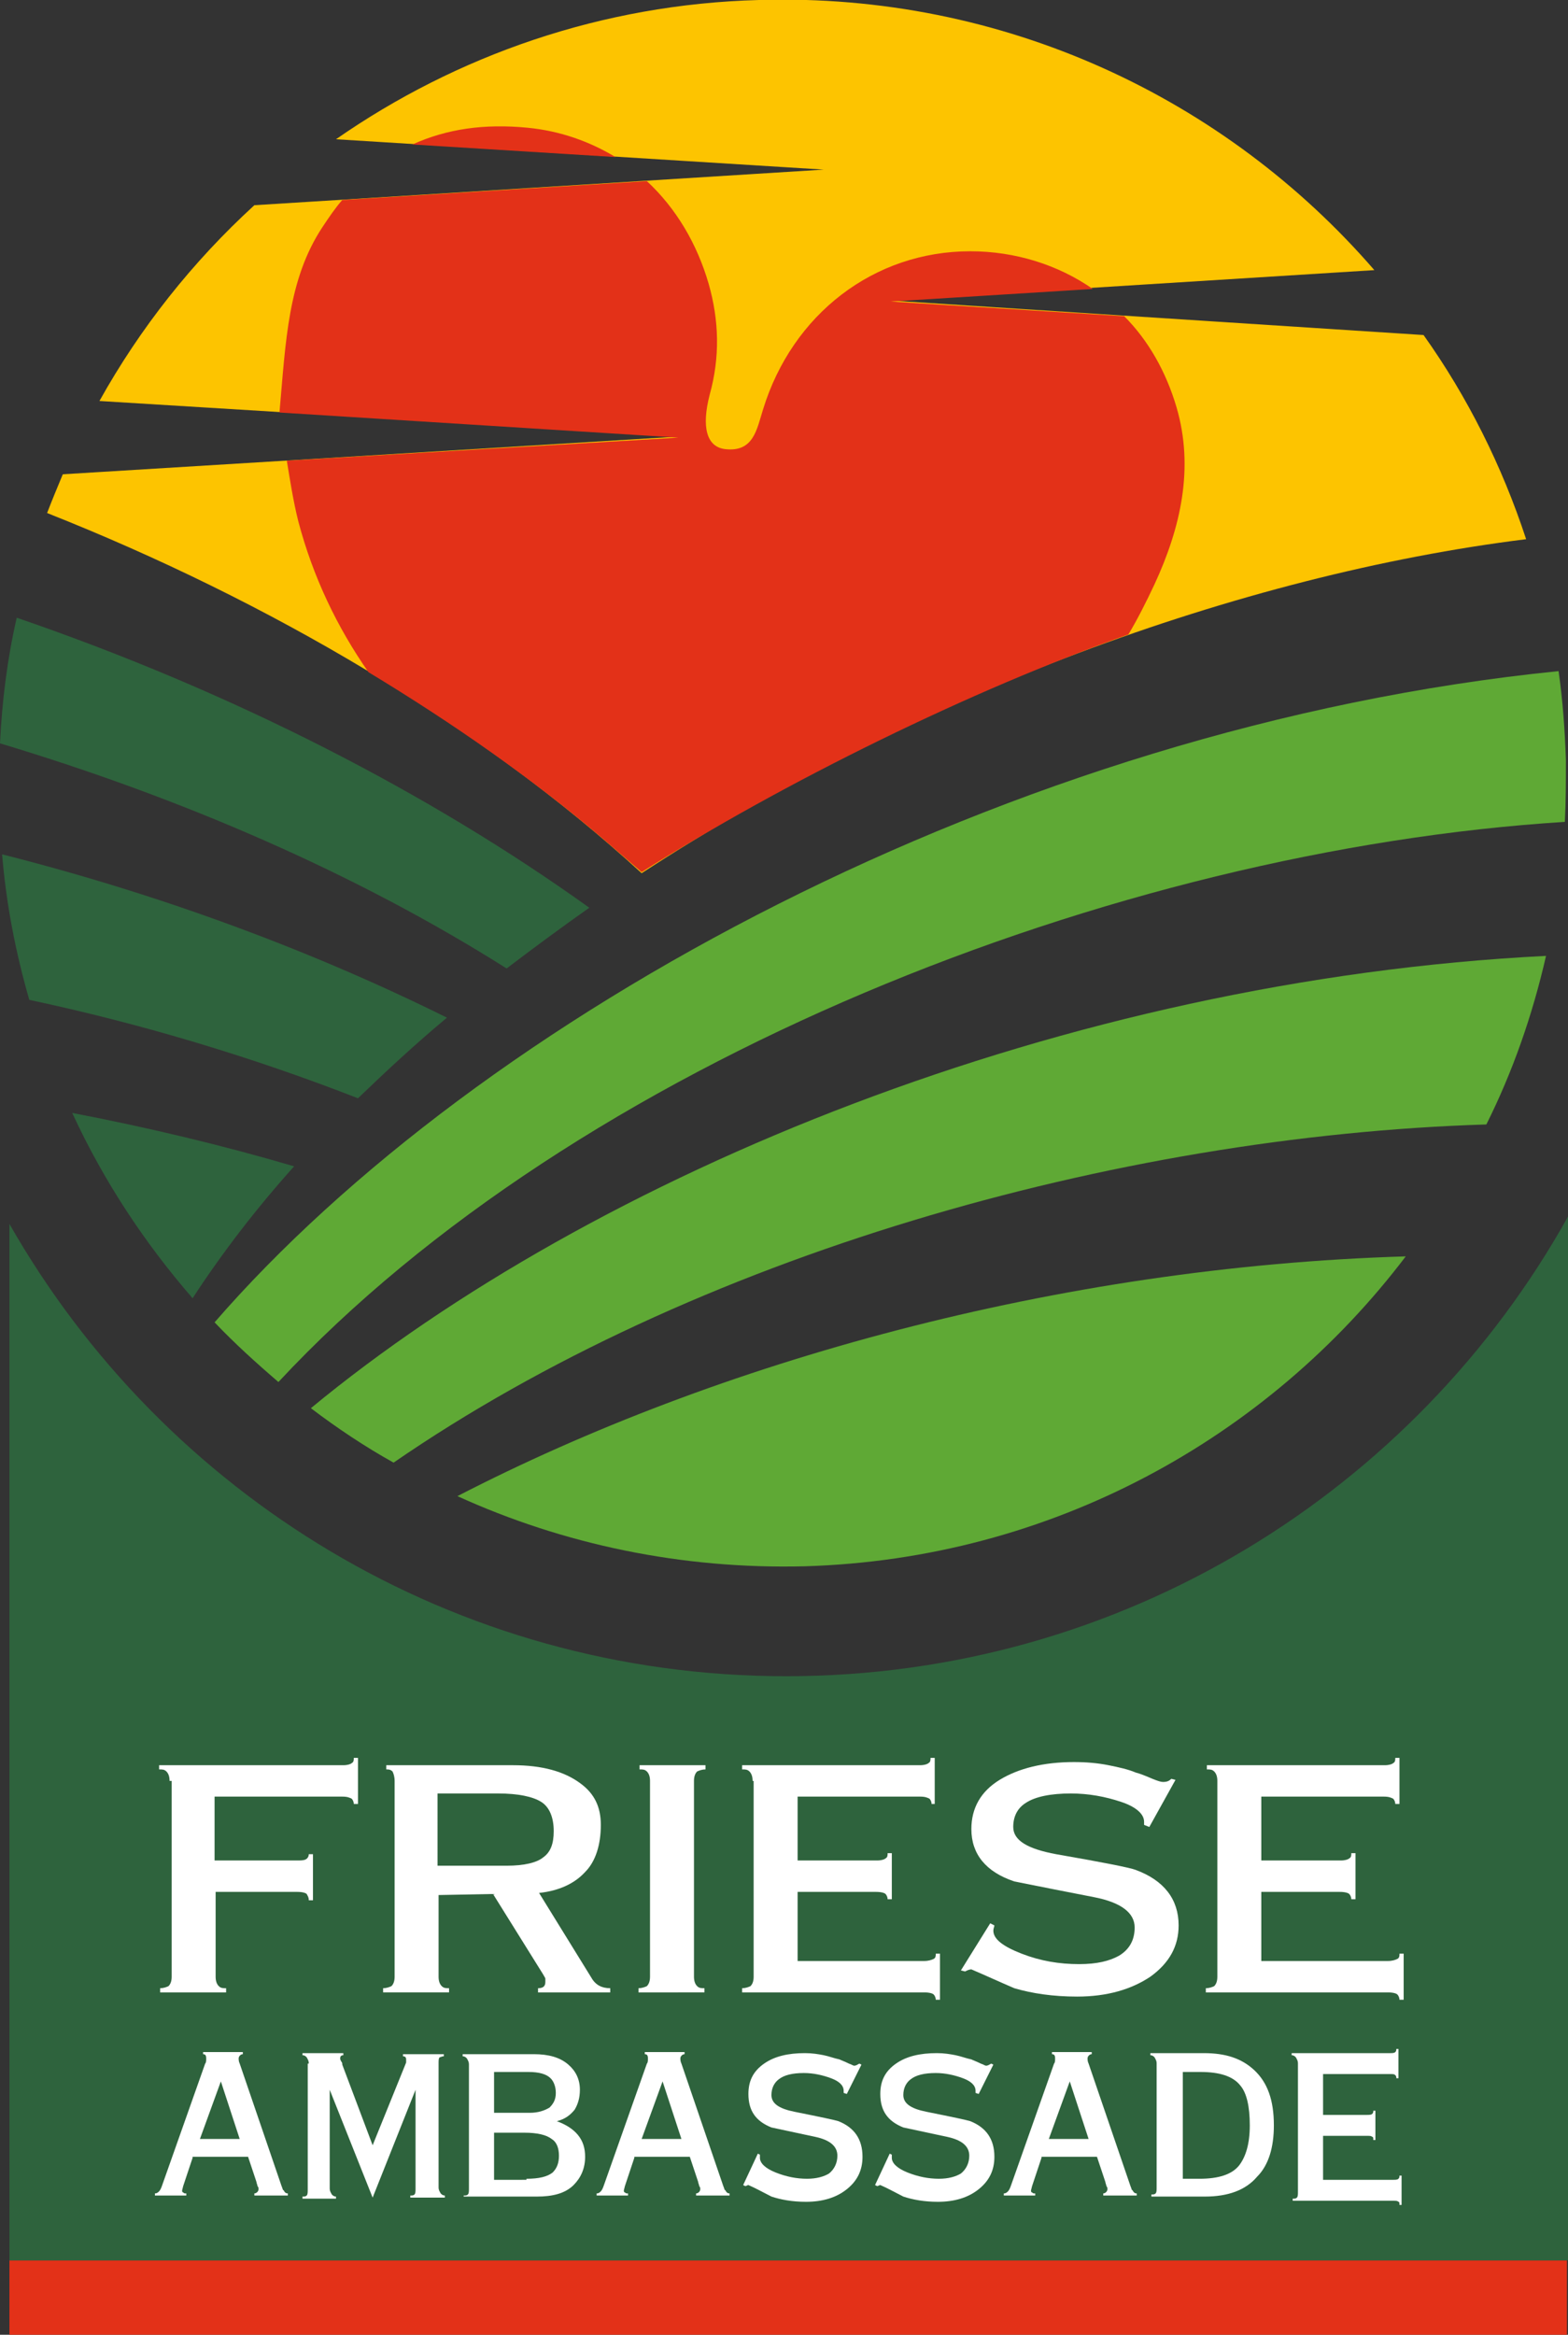 <?xml version="1.0" encoding="utf-8"?>
<!-- Generator: Adobe Illustrator 28.0.0, SVG Export Plug-In . SVG Version: 6.00 Build 0)  -->
<svg version="1.1" id="Laag_1" xmlns="http://www.w3.org/2000/svg" xmlns:xlink="http://www.w3.org/1999/xlink" x="0px" y="0px"
	 viewBox="0 0 149.8 223" style="enable-background:new 0 0 149.8 223;" xml:space="preserve">
<rect x="0" y="0" width="149.8" height="223" fill="#333333" stroke="none"/>
<style type="text/css">
	.st0{fill:#E33118;}
	.st1{fill:#2E633D;}
	.st2{fill:#5FA935;}
	.st3{fill:#FDC400;}
	.st4{fill:#FFFFFF;}
</style>
<g>
	<rect x="0.9" y="215.9" class="st0" width="148.8" height="7.1"/>
	<path class="st1" d="M75.1,160.1c-31.8,0-59.5-17.4-74.2-43.2L0.9,131v84.9h148.9v-99.7C135.2,142.4,107.2,160.1,75.1,160.1"/>
	<path class="st2" d="M149.5,78.5c0.1-2,0.1-3.9,0.1-5.9c-0.1-2.9-0.3-5.7-0.7-8.5C96.2,69.4,45.6,97.4,20.5,126.3
		c1.9,2,4,3.9,6.1,5.7C55,101.5,106.5,81.2,149.5,78.5"/>
	<path class="st1" d="M56.3,86.7C41.1,75.8,22.3,66.1,1.6,59C0.7,62.9,0.2,66.9,0,71c17.3,5.2,34,12.4,48.4,21.5
		C50.9,90.6,53.6,88.6,56.3,86.7"/>
	<path class="st1" d="M6.9,106.3c3,6.5,6.9,12.4,11.5,17.7c2.8-4.3,6.1-8.6,9.7-12.6C21.3,109.4,14.2,107.7,6.9,106.3"/>
	<path class="st1" d="M42.7,97.2C30,90.9,15.6,85.5,0.2,81.6c0.4,4.8,1.3,9.4,2.6,13.9c10.8,2.3,21.4,5.5,31.4,9.4
		C36.9,102.3,39.7,99.7,42.7,97.2"/>
	<path class="st2" d="M147.7,91.3c-46,2.3-91,20.9-118,43.2c2.5,1.9,5.2,3.7,7.9,5.2c28.6-19.7,68.9-31.2,104.4-32.3
		C144.5,102.4,146.4,97,147.7,91.3"/>
	<path class="st2" d="M43.7,142.9c10.1,4.6,21.4,7,33.2,6.7c23.5-0.7,44.2-12.2,57.4-29.6C101,121,68.5,130.1,43.7,142.9"/>
	<path class="st3" d="M85,28.7l46.3-2.9C117.1,9.4,95.9-0.7,72.5,0c-15,0.4-28.9,5.3-40.4,13.3l46.6,2.9l-54.4,3.4
		c-5.9,5.4-10.9,11.7-14.8,18.7l55.3,3.4L6,45.3c-0.5,1.2-1,2.4-1.5,3.7c21.2,8.4,41.3,20.2,56.8,34.4
		c25.9-16.9,57.1-28.5,84.5-31.9c-2.3-7-5.6-13.6-9.8-19.5L85,28.7z"/>
	<path class="st0" d="M61.3,83.3c13.6-8.6,31.5-17.4,46.5-22.7c0.9-1.5,1.7-3.1,2.5-4.8c2.5-5.4,3.8-11.1,2.1-16.9
		c-1-3.4-2.7-6.4-5-8.7l-22.3-1.4l19.3-1.2c-3.3-2.3-7.4-3.6-11.7-3.6c-9.2,0-17,6-19.8,15.1c-0.6,1.9-0.9,4.1-3.6,3.8
		c-1.8-0.2-2.3-2.1-1.5-5.2c1-3.6,0.9-7.1-0.1-10.6c-1.1-3.8-3.1-7.2-5.9-9.8l-29.1,1.8c-0.7,0.8-1.3,1.7-1.9,2.6
		c-3.3,5-3.5,10.9-4.1,17.7l38.1,2.4L27.4,44c0.3,1.8,0.6,3.8,1.1,5.8c1.4,5.3,3.7,10.1,6.7,14.4c8.1,4.9,15.7,10.2,22.5,16
		L61.3,83.3z"/>
	<path class="st0" d="M58.8,15c-2.5-1.5-5.3-2.5-8.4-2.8c-4.1-0.4-7.7,0.1-11,1.6L58.8,15z"/>
	<path class="st4" d="M16.2,170.1c0-0.4-0.1-0.7-0.3-0.9c-0.2-0.2-0.4-0.2-0.7-0.2v-0.4h17.6c0.4,0,0.7-0.1,0.8-0.2
		c0.2-0.1,0.2-0.3,0.2-0.5h0.4v4.4h-0.4c0-0.2-0.1-0.4-0.2-0.5c-0.2-0.1-0.4-0.2-0.9-0.2H20.5l0,6.1h7.9c0.3,0,0.6,0,0.8-0.1
		c0.2-0.1,0.3-0.3,0.3-0.5h0.4v4.4h-0.4c0-0.3-0.1-0.4-0.2-0.6c-0.1-0.1-0.4-0.2-0.9-0.2h-7.8l0,8.1c0,0.4,0.1,0.7,0.3,0.9
		c0.2,0.2,0.4,0.2,0.7,0.2v0.4h-6.3v-0.4c0.3,0,0.6-0.1,0.8-0.2c0.2-0.2,0.3-0.5,0.3-0.9V170.1z"/>
	<path class="st4" d="M41.9,178.2h6.5c1.7,0,2.9-0.3,3.5-0.8c0.7-0.5,1-1.3,1-2.5c0-1.3-0.4-2.3-1.2-2.8c-0.8-0.5-2.2-0.8-4.1-0.8
		h-5.8V178.2z M41.9,181v7.8c0,0.4,0.1,0.7,0.3,0.9c0.2,0.2,0.4,0.2,0.7,0.2v0.4h-6.3v-0.4c0.3,0,0.6-0.1,0.8-0.2
		c0.2-0.2,0.3-0.5,0.3-0.9v-18.7c0-0.4-0.1-0.7-0.2-0.9c-0.2-0.2-0.4-0.2-0.6-0.2v-0.4h12.1c2.8,0,4.9,0.6,6.4,1.7c1.4,1,2,2.3,2,4
		c0,1.9-0.5,3.5-1.5,4.5c-1,1.1-2.5,1.8-4.4,2l5,8.1c0.4,0.7,1,1,1.8,1v0.4h-6.9v-0.4c0.5,0,0.7-0.2,0.7-0.6c0-0.1,0-0.2,0-0.3
		c0-0.1-0.1-0.2-0.2-0.4l-4.8-7.7L41.9,181z"/>
	<path class="st4" d="M66.3,188.8c0,0.4,0.1,0.7,0.3,0.9c0.2,0.2,0.4,0.2,0.7,0.2v0.4H61v-0.4c0.3,0,0.6-0.1,0.8-0.2
		c0.2-0.2,0.3-0.5,0.3-0.9v-18.7c0-0.4-0.1-0.7-0.3-0.9c-0.2-0.2-0.4-0.2-0.7-0.2v-0.4h6.3v0.4c-0.3,0-0.6,0.1-0.8,0.2
		c-0.2,0.2-0.3,0.5-0.3,0.9V188.8z"/>
	<path class="st4" d="M71.9,170.1c0-0.4-0.1-0.7-0.3-0.9c-0.2-0.2-0.4-0.2-0.7-0.2v-0.4h17c0.4,0,0.7-0.1,0.8-0.2
		c0.2-0.1,0.2-0.3,0.2-0.5h0.4v4.4H89c0-0.2-0.1-0.4-0.2-0.5c-0.2-0.1-0.4-0.2-0.9-0.2H76.2l0,6.1h7.6c0.4,0,0.7-0.1,0.8-0.2
		c0.2-0.1,0.2-0.3,0.2-0.5h0.4v4.4h-0.4c0-0.2-0.1-0.4-0.2-0.5c-0.1-0.1-0.4-0.2-0.9-0.2h-7.5l0,6.6h12.1c0.4,0,0.7-0.1,0.9-0.2
		c0.2-0.1,0.2-0.3,0.2-0.5h0.4v4.4h-0.4c0-0.2-0.1-0.4-0.2-0.5c-0.1-0.1-0.4-0.2-0.9-0.2H70.9v-0.4c0.3,0,0.6-0.1,0.8-0.2
		c0.2-0.2,0.3-0.5,0.3-0.9V170.1z"/>
	<path class="st4" d="M94.6,183.7l0.4,0.2c0,0.1-0.1,0.3-0.1,0.5c0,0.8,0.9,1.5,2.7,2.2c1.8,0.7,3.6,1,5.5,1c1.7,0,2.9-0.3,3.8-0.8
		c1-0.6,1.5-1.5,1.5-2.7c0-1.4-1.3-2.4-3.9-2.9c-2.6-0.5-5.1-1-7.6-1.5c-2.7-0.9-4.1-2.6-4.1-5c0-2,0.9-3.6,2.7-4.7
		c1.8-1.1,4.2-1.7,7.1-1.7c1.2,0,2.3,0.1,3.3,0.3c1,0.2,1.9,0.4,2.6,0.7c0.4,0.1,0.9,0.3,1.6,0.6c0.5,0.2,0.8,0.3,1,0.3
		c0.4,0,0.6-0.1,0.8-0.3l0.4,0.1l-2.5,4.5l-0.5-0.2l0-0.3c0-0.7-0.7-1.4-2.2-1.9c-1.5-0.5-3.1-0.8-4.8-0.8c-1.9,0-3.4,0.3-4.3,0.9
		c-0.8,0.5-1.2,1.3-1.2,2.3c0,1.3,1.4,2.1,4.1,2.6c4.6,0.8,7.1,1.3,7.6,1.5c2.7,1,4.1,2.8,4.1,5.3c0,2-0.9,3.6-2.7,4.9
		c-1.8,1.2-4.1,1.9-7,1.9c-2.3,0-4.3-0.3-6-0.8c-1.4-0.6-2.7-1.2-4.1-1.8c-0.2,0-0.4,0.1-0.6,0.2l-0.4-0.1L94.6,183.7z"/>
	<path class="st4" d="M116.3,170.1c0-0.4-0.1-0.7-0.3-0.9c-0.2-0.2-0.4-0.2-0.7-0.2v-0.4h17c0.4,0,0.7-0.1,0.8-0.2
		c0.2-0.1,0.2-0.3,0.2-0.5h0.4v4.4h-0.4c0-0.2-0.1-0.4-0.2-0.5c-0.2-0.1-0.4-0.2-0.9-0.2h-11.7l0,6.1h7.6c0.4,0,0.7-0.1,0.8-0.2
		c0.2-0.1,0.2-0.3,0.2-0.5h0.4v4.4h-0.4c0-0.2-0.1-0.4-0.2-0.5c-0.1-0.1-0.4-0.2-0.9-0.2h-7.5l0,6.6h12.1c0.4,0,0.7-0.1,0.9-0.2
		c0.2-0.1,0.2-0.3,0.2-0.5h0.4v4.4h-0.4c0-0.2-0.1-0.4-0.2-0.5c-0.1-0.1-0.4-0.2-0.9-0.2h-17.4v-0.4c0.3,0,0.6-0.1,0.8-0.2
		c0.2-0.2,0.3-0.5,0.3-0.9V170.1z"/>
	<path class="st4" d="M19.1,204.3l3.8,0l-1.8-5.5L19.1,204.3z M18.4,206.1l-0.9,2.7l-0.1,0.4c0,0.1,0,0.2,0.1,0.2
		c0.1,0.1,0.1,0.1,0.3,0.1v0.2h-3v-0.2c0.2,0,0.3-0.1,0.4-0.2c0.1-0.1,0.2-0.3,0.3-0.6l4.1-11.6c0.1-0.1,0.1-0.3,0.1-0.5
		c0-0.3-0.1-0.4-0.3-0.4v-0.2h3.8v0.2c-0.2,0-0.4,0.2-0.4,0.4c0,0.1,0,0.3,0.1,0.5l4,11.7c0.1,0.2,0.1,0.4,0.2,0.4
		c0.1,0.2,0.2,0.3,0.4,0.3v0.2h-3.2v-0.2c0.2,0,0.4-0.2,0.4-0.4c0-0.1,0-0.2-0.1-0.3c0-0.1-0.1-0.3-0.1-0.4l-0.8-2.4H18.4z"/>
	<path class="st4" d="M29.5,197.1c0-0.3-0.1-0.4-0.2-0.6c-0.1-0.1-0.2-0.2-0.4-0.2v-0.2h3.9v0.2c-0.2,0-0.3,0.1-0.3,0.3
		c0,0.1,0,0.1,0.1,0.3c0.1,0.1,0.1,0.2,0.1,0.3l2.9,7.7l3.2-7.9l0-0.3c0-0.2-0.1-0.3-0.3-0.3v-0.2h3.9v0.2c-0.2,0-0.3,0.1-0.4,0.1
		c-0.1,0.1-0.1,0.3-0.1,0.6v11.8c0,0.3,0.1,0.4,0.2,0.6c0.1,0.1,0.2,0.2,0.4,0.2v0.2h-3.3v-0.2c0.2,0,0.3,0,0.4-0.1
		c0.1-0.1,0.1-0.3,0.1-0.6v-9.4l-4.1,10.3l-4.1-10.3l0,9.4c0,0.3,0.1,0.4,0.2,0.6c0.1,0.1,0.2,0.2,0.4,0.2v0.2h-3.2v-0.2
		c0.2,0,0.3,0,0.4-0.1c0.1-0.1,0.1-0.3,0.1-0.6V197.1z"/>
	<path class="st4" d="M50.3,208.1c1.2,0,2-0.2,2.5-0.6c0.4-0.4,0.6-0.9,0.6-1.6c0-0.7-0.2-1.3-0.7-1.6c-0.5-0.4-1.4-0.6-2.6-0.6
		h-2.9v4.5H50.3z M47.2,197.9v3.9h3.4c0.8,0,1.4-0.2,1.9-0.5c0.4-0.4,0.6-0.8,0.6-1.4c0-0.6-0.2-1.1-0.5-1.4
		c-0.4-0.4-1.1-0.6-2.1-0.6H47.2z M44.3,209.9v-0.2c0.2,0,0.3,0,0.4-0.1c0.1-0.1,0.1-0.3,0.1-0.6v-11.8c0-0.3-0.1-0.4-0.2-0.6
		c-0.1-0.1-0.2-0.2-0.4-0.2v-0.2H51c1.4,0,2.5,0.3,3.3,1c0.7,0.6,1.1,1.4,1.1,2.4c0,0.8-0.2,1.4-0.5,1.9c-0.4,0.5-0.9,0.9-1.7,1.1
		c0.8,0.3,1.5,0.7,2,1.3c0.5,0.6,0.7,1.3,0.7,2.1c0,1.1-0.4,2-1.1,2.7c-0.8,0.8-2,1.1-3.5,1.1H44.3z"/>
	<path class="st4" d="M61.3,204.3l3.8,0l-1.8-5.5L61.3,204.3z M60.6,206.1l-0.9,2.7l-0.1,0.4c0,0.1,0,0.2,0.1,0.2
		c0.1,0.1,0.1,0.1,0.3,0.1v0.2h-3v-0.2c0.2,0,0.3-0.1,0.4-0.2c0.1-0.1,0.2-0.3,0.3-0.6l4.1-11.6c0.1-0.1,0.1-0.3,0.1-0.5
		c0-0.3-0.1-0.4-0.3-0.4v-0.2h3.8v0.2c-0.2,0-0.4,0.2-0.4,0.4c0,0.1,0,0.3,0.1,0.5l4,11.7c0.1,0.2,0.1,0.4,0.2,0.4
		c0.1,0.2,0.2,0.3,0.4,0.3v0.2h-3.2v-0.2c0.2,0,0.4-0.2,0.4-0.4c0-0.1,0-0.2-0.1-0.3c0-0.1-0.1-0.3-0.1-0.4l-0.8-2.4H60.6z"/>
	<path class="st4" d="M72.4,205.7l0.2,0.1c0,0.1,0,0.2,0,0.3c0,0.5,0.5,1,1.5,1.4c1,0.4,2,0.6,3,0.6c0.9,0,1.6-0.2,2.1-0.5
		c0.5-0.4,0.8-1,0.8-1.7c0-0.9-0.7-1.5-2.1-1.8c-1.4-0.3-2.8-0.6-4.2-0.9c-1.5-0.6-2.2-1.6-2.2-3.2c0-1.3,0.5-2.2,1.5-2.9
		c1-0.7,2.3-1,3.9-1c0.7,0,1.3,0.1,1.8,0.2c0.5,0.1,1,0.3,1.5,0.4c0.2,0.1,0.5,0.2,0.9,0.4c0.3,0.1,0.4,0.2,0.5,0.2
		c0.2,0,0.3-0.1,0.5-0.2l0.2,0.1l-1.4,2.8l-0.3-0.1l0-0.2c0-0.5-0.4-0.9-1.2-1.2c-0.8-0.3-1.7-0.5-2.6-0.5c-1.1,0-1.9,0.2-2.4,0.6
		c-0.4,0.3-0.7,0.8-0.7,1.5c0,0.8,0.7,1.3,2.2,1.6c2.5,0.5,3.9,0.8,4.2,0.9c1.5,0.6,2.3,1.7,2.3,3.4c0,1.3-0.5,2.3-1.5,3.1
		c-1,0.8-2.3,1.2-3.9,1.2c-1.3,0-2.4-0.2-3.3-0.5c-0.8-0.4-1.5-0.8-2.2-1.1c-0.1,0-0.2,0.1-0.3,0.1l-0.2-0.1L72.4,205.7z"/>
	<path class="st4" d="M85,205.7l0.2,0.1c0,0.1,0,0.2,0,0.3c0,0.5,0.5,1,1.5,1.4c1,0.4,2,0.6,3,0.6c0.9,0,1.6-0.2,2.1-0.5
		c0.5-0.4,0.8-1,0.8-1.7c0-0.9-0.7-1.5-2.1-1.8c-1.4-0.3-2.8-0.6-4.2-0.9c-1.5-0.6-2.2-1.6-2.2-3.2c0-1.3,0.5-2.2,1.5-2.9
		c1-0.7,2.3-1,3.9-1c0.7,0,1.3,0.1,1.8,0.2c0.5,0.1,1,0.3,1.5,0.4c0.2,0.1,0.5,0.2,0.9,0.4c0.3,0.1,0.4,0.2,0.5,0.2
		c0.2,0,0.3-0.1,0.5-0.2l0.2,0.1l-1.4,2.8l-0.3-0.1l0-0.2c0-0.5-0.4-0.9-1.2-1.2c-0.8-0.3-1.7-0.5-2.6-0.5c-1.1,0-1.9,0.2-2.4,0.6
		c-0.4,0.3-0.7,0.8-0.7,1.5c0,0.8,0.7,1.3,2.2,1.6c2.5,0.5,3.9,0.8,4.2,0.9c1.5,0.6,2.3,1.7,2.3,3.4c0,1.3-0.5,2.3-1.5,3.1
		c-1,0.8-2.3,1.2-3.9,1.2c-1.3,0-2.4-0.2-3.3-0.5c-0.8-0.4-1.5-0.8-2.2-1.1c-0.1,0-0.2,0.1-0.3,0.1l-0.2-0.1L85,205.7z"/>
	<path class="st4" d="M100.2,204.3l3.8,0l-1.8-5.5L100.2,204.3z M99.5,206.1l-0.9,2.7l-0.1,0.4c0,0.1,0,0.2,0.1,0.2
		c0.1,0.1,0.1,0.1,0.3,0.1v0.2h-3v-0.2c0.2,0,0.3-0.1,0.4-0.2s0.2-0.3,0.3-0.6l4.1-11.6c0.1-0.1,0.1-0.3,0.1-0.5
		c0-0.3-0.1-0.4-0.3-0.4v-0.2h3.8v0.2c-0.2,0-0.4,0.2-0.4,0.4c0,0.1,0,0.3,0.1,0.5l4,11.7c0.1,0.2,0.1,0.4,0.2,0.4
		c0.1,0.2,0.2,0.3,0.4,0.3v0.2h-3.2v-0.2c0.2,0,0.4-0.2,0.4-0.4c0-0.1,0-0.2-0.1-0.3c0-0.1-0.1-0.3-0.1-0.4l-0.8-2.4H99.5z"/>
	<path class="st4" d="M112.9,208.1h1.7c1.8,0,3.1-0.4,3.8-1.3c0.6-0.8,1-2,1-3.8c0-1.8-0.3-3.1-0.9-3.8c-0.7-0.9-2-1.3-3.8-1.3h-1.7
		V208.1z M110.5,197.1c0-0.3-0.1-0.4-0.2-0.6c-0.1-0.1-0.2-0.2-0.4-0.2v-0.2h5.1c2.1,0,3.6,0.5,4.8,1.6c1.3,1.2,1.9,2.9,1.9,5.3
		c0,2.1-0.5,3.8-1.6,4.9c-1.1,1.3-2.8,1.9-5,1.9H110v-0.2c0.2,0,0.3,0,0.4-0.1c0.1-0.1,0.1-0.3,0.1-0.6V197.1z"/>
	<path class="st4" d="M124,197.1c0-0.3-0.1-0.4-0.2-0.6c-0.1-0.1-0.2-0.2-0.4-0.2v-0.2h9.4c0.2,0,0.4,0,0.5-0.1s0.1-0.2,0.1-0.3h0.2
		v2.8h-0.2c0-0.1,0-0.2-0.1-0.3c-0.1-0.1-0.2-0.1-0.5-0.1h-6.4l0,3.9h4.2c0.2,0,0.4,0,0.5-0.1c0.1-0.1,0.1-0.2,0.1-0.3h0.2v2.8h-0.2
		c0-0.2,0-0.3-0.1-0.3c-0.1-0.1-0.2-0.1-0.5-0.1h-4.2l0,4.2h6.7c0.2,0,0.4,0,0.5-0.1c0.1-0.1,0.1-0.2,0.1-0.3h0.2v2.8h-0.2
		c0-0.2,0-0.3-0.1-0.3c-0.1-0.1-0.2-0.1-0.5-0.1h-9.6v-0.2c0.2,0,0.3,0,0.4-0.1c0.1-0.1,0.1-0.3,0.1-0.6V197.1z"/>
</g>
</svg>
